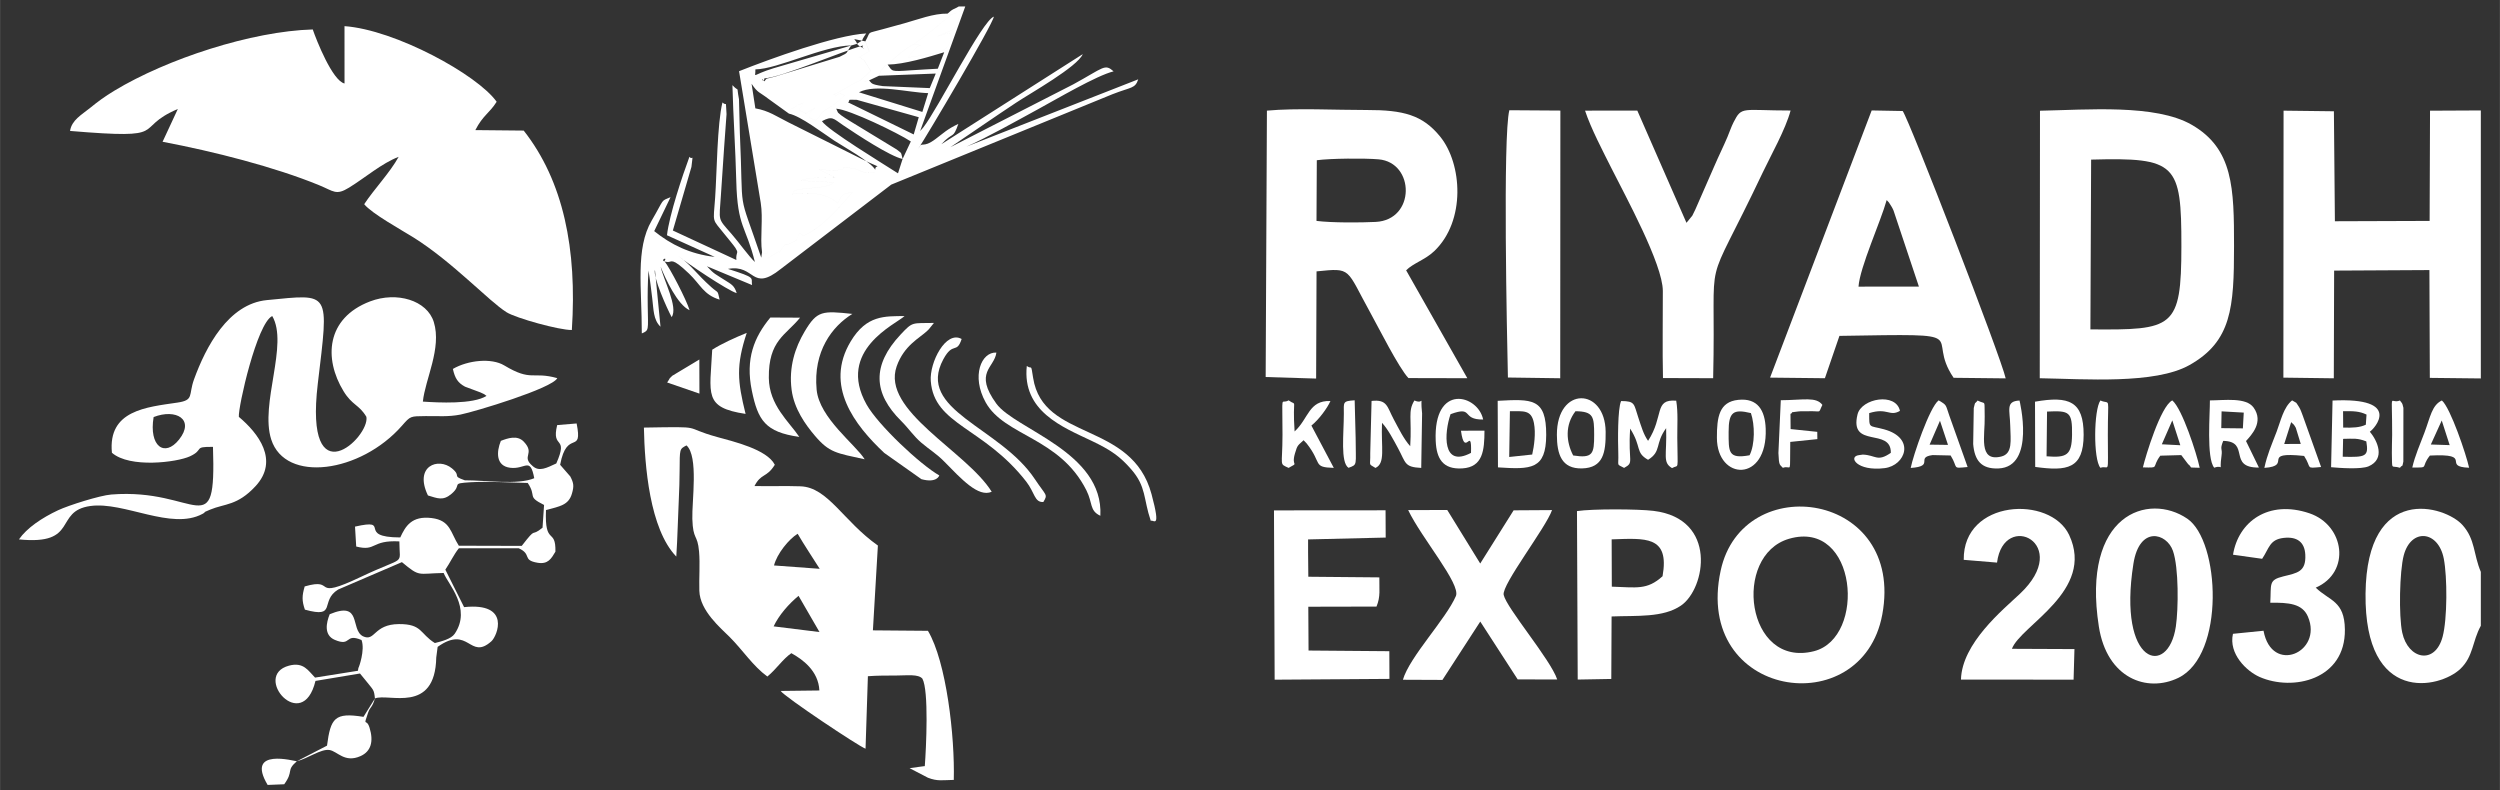 <?xml version="1.0" encoding="UTF-8"?>
<!DOCTYPE svg PUBLIC "-//W3C//DTD SVG 1.1//EN" "http://www.w3.org/Graphics/SVG/1.1/DTD/svg11.dtd">
<!-- Creator: CorelDRAW 2019 (64-Bit) -->
<svg xmlns="http://www.w3.org/2000/svg" xml:space="preserve" width="5.959in" height="1.884in" version="1.1" style="shape-rendering:geometricPrecision; text-rendering:geometricPrecision; image-rendering:optimizeQuality; fill-rule:evenodd; clip-rule:evenodd"
viewBox="0 0 5959.45 1884.24"
 xmlns:xlink="http://www.w3.org/1999/xlink"
 xmlns:xodm="http://www.corel.com/coreldraw/odm/2003">
 <rect x="0" y="0" width="5959.45" height="1884.24" fill="#333333" stroke="none"/>
 <defs>
  <style type="text/css">
   <![CDATA[
    .fil0 {fill:white}
   ]]>
  </style>
 </defs>
 <g id="Layer_x0020_1">
  <g id="_2025674855120">
   <path class="fil0" d="M821.17 199.06c-28.82,-6.52 -67.19,-103.71 -75.73,-128.84 -146.04,4.16 -347.71,70.38 -472.39,145.66 -24.78,14.96 -39.63,26.13 -58.52,41.48 -20.25,16.45 -43.75,28.86 -47.69,54.79 247.41,20.66 145.09,-4.58 256.95,-52.37l-36.37 78.22c121.59,22.94 267.14,60.02 372.99,103.43 35.66,14.63 40.23,25.08 71.64,5.8 38.17,-23.44 78.14,-58.2 118.16,-73.36 -21.25,38.39 -58.25,76.62 -82.14,112.91 17.45,22.09 90.07,62.12 117.69,79.42 93.33,58.46 179.59,151.96 221.72,178.2 22.81,14.21 126.17,42.82 155.59,42.29 12.66,-192.53 -19.93,-354.7 -114.75,-475.37l-115.29 -1.16c18.4,-35.82 33.26,-39.7 50.8,-67.53 -45.6,-64.46 -242.2,-171.77 -362.71,-180.27l0.06 136.7z"/>
   <path class="fil0" d="M1844.11 1493.22c12.63,-26.93 36.14,-53.57 59.39,-72.82l49.94 86.34 -109.32 -13.52zm0.89 -145.22c7.16,-28.33 35.81,-63.07 56.37,-75.56 13.81,23.8 37.67,60.04 52.55,83.56l-108.92 -8zm-232.95 -21.16c3.06,-46.1 3.77,-91.45 6.05,-137.43 1.11,-22.48 1.69,-44.57 1.85,-67.2 0.37,-52.98 -0.41,-51.53 16.44,-60.44 29.06,26.18 12.63,132.99 13.92,175.28 1.58,51.68 12.28,35.03 16.02,77.69 2.57,29.24 -0.26,63.99 0.67,93.78 1.5,47.76 51.48,89.11 72.65,110.39 31.57,31.74 55.28,69.03 89.54,93.88 22.32,-18.52 36.13,-41.06 57.13,-55.69 26.37,14.56 64.6,41.82 66.83,88.92l-92.28 1.12c9.45,14.15 186.22,132.11 202.34,137.71l5.6 -172.81c22.89,-1.76 44.64,-1.54 67.56,-1.67 26.97,-0.15 52.27,-3.76 62.33,7.4 15.74,28.2 9.02,165.74 5.78,208.37l-36.24 5.12 43.71 22.76c23.14,8.92 34.24,5.62 61.6,5.18 2.8,-102.79 -17.56,-281.61 -61.58,-355.4l-131.2 -1.11 11.87 -202.19c-82.46,-58.13 -118.95,-138.8 -184.34,-141.18 -35.86,-1.3 -73.48,0.19 -109.83,-0.65 16.06,-31.31 28.43,-18.7 48.45,-50.66 -18.54,-36.79 -98.64,-55.46 -137.22,-66.15 -87.68,-24.27 -23.23,-25.11 -174.84,-22.53 1.81,90.88 13.61,241.52 77.19,307.48z"/>
   <path class="fil0" d="M366.07 994.22c53.36,-20.8 98.93,5.59 60.57,53.74 -34.36,43.14 -72.23,15.85 -60.57,-53.74zm-99.42 85.12c42.63,37.31 155.22,22.68 185.85,8.56 35.24,-16.23 6.54,-23.24 55.05,-22.58 7.83,236.81 -35.31,97.08 -242.48,113.57 -27.17,2.16 -101.78,25.77 -126.81,37.51 -38.19,17.91 -74.5,42.19 -93.27,69.46 144.08,14.56 82.43,-67.42 170.34,-79.6 80.5,-11.15 193.08,58.78 267.15,18.82 12.75,-6.88 -5.38,-0.26 18.27,-10.15 35.12,-14.69 64.87,-9.06 108.25,-55.94 57.04,-61.63 6.31,-126.54 -39.78,-165.23 -1.91,-23.51 43.2,-223.24 79.63,-240.34 39.34,67.5 -29.72,209.43 -2.44,294.2 33.76,104.91 212.8,79.69 311.48,-32.54 20.98,-23.86 19.83,-22.7 56.62,-23.15 29.19,-0.36 53.68,2.23 83.16,-3.65 34.56,-6.9 218.94,-62.56 230.67,-86.83 -59.98,-16.72 -60.75,9.11 -126.48,-30.36 -30.36,-18.23 -86.28,-12.57 -122.4,8.39 5.06,22.67 11.88,33.02 28.95,42.32l36.5 13.59c10.54,4.78 8.78,3.74 14.72,8.36 -32.08,20.52 -114.93,16.07 -151.73,13.64 5.41,-53.22 45.41,-127.23 26.1,-189.63 -16.06,-51.91 -88.38,-73.54 -152.05,-49.21 -104.84,40.06 -110.47,136.59 -63.1,214.09 20.82,34.06 37.02,31.59 54.44,61.09 8.64,48.93 -148.5,195.69 -115.89,-78.91 26.53,-223.33 31.97,-214.15 -121.24,-199.42 -92.18,8.86 -145.82,111.84 -173.83,189.08 -13.66,37.67 0.83,49.3 -39.43,55.26 -73.84,10.93 -166.11,18.24 -156.27,119.55z"/>
   <path class="fil0" d="M3138.99 381.96c32.31,-4.39 114.18,-5.01 147.26,-2.13 86.74,7.56 88.41,144.53 -7.04,149.23 -36.62,1.81 -104.72,2.14 -140.97,-2.41l0.74 -144.69zm-121.91 516.85l120.3 3.65 0.98 -255.52c85.19,-8.57 69.21,-8.07 129.42,100.72 19.11,34.54 66.35,128.74 89.61,153.64l140.41 0.33 -145.87 -257.26c17.35,-17.28 45.2,-24.83 67.17,-45.83 75.41,-72.1 66.64,-208.09 13.92,-272.95 -41.8,-51.43 -87.5,-63.54 -175.46,-63.35 -73.3,0.15 -166.81,-5.02 -237.5,1.5l-2.98 635.07z"/>
   <path class="fil0" d="M4984.89 380.48c203.64,-5.59 215.3,9.75 215.18,206.25 -0.11,196.83 -19.03,200.08 -216.91,198.51l1.72 -404.76zm-122.48 521.2c106.6,1.73 274.33,14.88 356.61,-31.23 100.86,-56.52 106.57,-137.28 106.56,-283.72 -0.01,-137.74 -1.55,-232.15 -101.03,-289.34 -86.4,-49.67 -249,-35.6 -361.57,-33.42l-0.56 637.7z"/>
   <polygon class="fil0" points="5913.9,902.17 5913.9,263.28 5792.8,263.89 5791.84,526.65 5566.01,527.43 5563.63,265.27 5443.64,263.8 5443.22,900.25 5563.41,901.83 5564.19,645.08 5791.34,643.82 5792.29,900.82 "/>
   <path class="fil0" d="M4430.34 683.33c3.17,-46.43 53.28,-155.94 67.18,-206.39 5.94,6.43 4.74,4.26 10.9,14.5 0.95,1.59 1.98,3.37 2.88,5.05 0.87,1.64 1.66,3.45 2.44,5.13l60.57 181.54 -143.97 0.17zm-210.81 216.87l130.7 1.45 34.66 -100.94c338.02,-5.61 200.57,-5.6 272.17,99.93l124.16 1.36c-10.37,-48.72 -231.19,-619.66 -245.56,-637.34l-73.91 -1.39 -242.23 636.93z"/>
   <path class="fil0" d="M2151.54 379.04l-10.96 34.17c-33.01,-21.33 -169.43,-104.17 -181.26,-124.4 25.18,-13.1 26.49,-6.5 51.03,10.07 32.37,21.85 111.22,73.72 141.19,80.15zm0 0c-4.7,-18.1 -0.7,-11.83 -14.09,-22.7l-110.95 -67.5c-4.6,-2.77 -18.75,-11.62 -21.5,-14.04 -10.46,-9.21 -5.63,-2.81 -11.61,-15.67 31.63,1.87 147.97,58.31 177.78,78.09l-19.64 41.82zm-130.04 -135.07c8.03,-5.48 -7.38,-7.04 21.02,-5.96l147.58 41.4 -12.03 41.12 -156.57 -76.56zm26.02 -23.95c39.13,-20.67 117.53,0.65 165.02,1.99l-13.91 44.85 -151.11 -46.85zm68.37 -66.04c39.88,-0.46 97.37,-17.97 134.87,-29.47l-15.26 39.32c-21.19,1.3 -42.31,2.24 -63.48,3.75 -50.34,3.58 -44.15,2.58 -56.13,-13.6zm143.04 -121.52l6.04 3.4 24.41 -8.39c-10.18,50.92 -13.59,39.2 -54.37,59.02 0.33,-0.11 17.84,-5.63 18.44,-5.66 22.93,-1.24 6.82,0.48 16.32,6.02 -11.95,34.28 -12.76,37.54 -104.31,49.95 6.39,-9.85 17.98,-26.89 29.43,-28.97l-17.03 -2.32c-18.04,9.02 -43.31,29.73 -61.96,48.46 -10.55,6.32 -1.36,-2.97 -11.18,8.72 -11.25,13.39 -3.36,5.04 -9.65,17.94l135.55 -5.26 -14.3 34.69 -111.81 -4.76c-30.31,-4.26 -26.01,-7.27 -32.94,-13.69 -11.93,3.94 -14.02,2.39 -15.04,2.38l-4.29 -1.25c-0.14,-0.69 -1.06,-0.86 -1.7,-1.03 -25.61,10.96 -39.33,23.39 -63.67,33.63 1.09,0.21 2.98,-1.12 3.34,-0.03 4.2,12.77 1.09,-10.72 23.51,2.41l-8.52 6.44c-1.08,0.97 -5.8,5.72 -7.29,7.04 -10,8.81 -7.65,6.69 -20.89,14.86 -28.28,17.44 -13.67,12.59 -31.7,30.51 -29.28,-6.73 -15.39,-19.1 -2.47,-29.31 -29.76,14.77 -13.02,16.35 -38.47,5.4l10.53 -17.52c-7.48,4.39 -8.66,2.24 -16.54,7.65 -22.02,15.13 -6.49,-2.29 -17.65,18.13 28.3,6.01 79.05,45.24 107.88,64.29 21.67,14.31 87.23,50.31 97.88,69.67l-0.15 -1.31 -0.02 7.19c-37.04,4.65 -30.87,-6.87 -57.43,-10.01 -39.17,-4.63 -1.33,0.38 -28.99,4.29 -16.84,2.39 -29.4,-0.07 -47.65,-1.02l39.04 19.56c-25.67,0.89 -64,-2.22 -81.93,7.09l76.91 3.94c-1.14,0.64 -0.15,9.47 -46.61,13.26 -62.91,5.13 -42.14,8.22 -51.77,14.85 30.17,-2.41 75.94,-7.61 109.29,21.72 9.93,-18.27 7.09,-23.08 35.39,-25.66 -8.28,6.07 -63.45,80.16 -115.27,102.37l-1.78 1.17c-0.9,-0.56 -7.7,-5.5 -9.63,-6.9 -9.66,21.1 -3.79,15.44 -18.98,23.42 -22.88,12.02 -6.28,-9.19 -28.83,22.16 -1.21,0.16 -3.26,-1.48 -3.66,-0.21l-24.52 15.06c0,-37.62 4.83,2.03 -13.41,-14.82l-1.89 13.18c-58.53,-172.1 -41.64,-90.31 -51.06,-298.33l-2.02 -79.28c-7.03,-37.01 2.59,-13.93 -15.66,-33.59 1.98,76.39 7.29,152.44 9.2,228.78 2.78,111.32 22.7,105.58 44.35,192.81 -14.67,-13.72 -38.41,-47.14 -55.41,-66.64 -34.04,-39.01 -29.69,-29.13 -25.63,-91.94 2.41,-37.43 5.17,-75.87 7.68,-114.22l5.78 -79.67c-2.74,-38.06 1.56,-16.84 -9.74,-27.85 -12.58,50.35 -13.33,168.86 -17.47,227.4 -4.41,62.31 -8.44,47.85 23.14,87.52 4.5,5.66 21.8,26.34 25.39,32.09 7.42,11.89 2.88,8.91 1.88,22.02 -0.09,1.11 0.02,6.24 0.2,6.5l-151.39 -70.24 44.29 -151.58c4.14,-36.92 3.25,-13.78 -4.72,-24.24 -16.2,43.55 -48.27,139.24 -53.57,187.13l113.87 51.58c-59.02,-6.82 -104.39,-29.27 -144.31,-61.46l38.97 -80.96c-24.56,10.49 -13.55,1.93 -44.96,55.8 -39.24,67.3 -23.4,160.24 -23.58,269.06 17.61,-7.48 14.98,-7.24 14.13,-65.24 -0.42,-28.57 -0.05,-56.14 1.8,-84.65 3.5,19.86 6.22,44.77 8.97,66.53 3.28,25.93 2.33,50.93 19.68,67.33l-13.25 -135.57c-5.08,16.56 28.72,92.24 39.81,112.67 16.27,-23.1 -19.82,-89.54 -26.15,-119.93 11.11,28.08 40.3,91.04 68.97,103.5 -7.53,-24.68 -46.79,-100.7 -60.17,-117.12 10.18,-13.14 -17.02,0.31 7.86,2.2 10.48,0.8 8.33,-12.91 50.95,27.7 27.36,26.06 34.68,50.53 72.89,62 -5.51,-24.06 -2.01,-13.98 -19.78,-29.8 -36.66,-32.65 -44.14,-48.98 -78.21,-74.23 15.61,14.24 118.33,83.05 138.75,88.55 -5.68,-18.95 -13.73,-21.52 -29.2,-31.56 -20.86,-13.55 -24.26,-13.26 -41.83,-32.51l107.63 44.78c-3.03,-18.13 11.61,-16.52 -57.43,-38.5 65.82,-12.02 54.66,57.16 126.24,-0.11l263.01 -200.8 527.44 -215.56c45.28,-17.74 53.8,-12.89 61.37,-35.49l-409.62 160.44c47.18,-20.45 124.76,-64.13 170.05,-88.78 44.68,-24.31 140.61,-80.93 180.86,-90.65 -21.45,-18.78 -22.58,-9.2 -96.28,31.04l-292.72 149.7c49.1,-33.21 103.96,-71.22 156.62,-106.09 34.24,-22.67 146.33,-85.61 158.83,-115.7l-337.17 214.83c29.74,-32.05 26.96,-10.28 40.59,-48.54 -26.78,12.73 -35.11,21.69 -54.31,36.07 -32.76,24.52 -31.09,3.08 -41.48,23.49 21.4,-32.29 177.94,-296.42 180.41,-315.26 -27.69,9.54 -133.23,219.56 -168.13,264.11 -0.97,1.24 -2.93,3.33 -3.74,4.32 -0.82,1.01 -2.49,2.94 -3.85,4.29l107.58 -296.96 -15.38 0c-15.61,9.3 -12.09,3.59 -26.64,17.01zm-442.44 568.59c18.24,16.85 13.41,-22.8 13.41,14.82l24.52 -15.06c0.39,-1.28 2.45,0.37 3.66,0.21 22.54,-31.34 5.94,-10.13 28.83,-22.16 15.19,-7.97 9.32,-2.31 18.98,-23.42 1.93,1.4 8.73,6.34 9.63,6.9l1.78 -1.17c51.81,-22.21 106.99,-96.3 115.27,-102.37 -28.3,2.57 -25.46,7.39 -35.39,25.66 -33.35,-29.33 -79.12,-24.13 -109.29,-21.72 9.63,-6.63 -11.14,-9.72 51.77,-14.85 46.46,-3.79 45.47,-12.62 46.61,-13.26l-76.91 -3.94c17.93,-9.32 56.25,-6.2 81.93,-7.09l-39.04 -19.56c18.25,0.94 30.8,3.41 47.65,1.02 27.65,-3.91 -10.18,-8.93 28.99,-4.29 26.55,3.15 20.39,14.67 57.43,10.01l0.02 -7.19c0.23,-14.35 23.46,2.38 -26.13,-21.52l-109.61 -54.77c-23.83,-11.92 -47.53,-23.76 -71.41,-35.69 -27.88,-13.93 -46.71,-27.75 -78.65,-33.3l-9 -58.67c14.77,22.53 18.88,19.51 39.98,35.85l49.2 35.45c11.17,-20.43 -4.37,-3.01 17.65,-18.13 7.88,-5.41 9.06,-3.26 16.54,-7.65l-10.53 17.52c25.45,10.95 8.71,9.37 38.47,-5.4 -12.92,10.21 -26.81,22.57 2.47,29.31 18.04,-17.92 3.43,-13.06 31.7,-30.51 13.25,-8.17 10.89,-6.05 20.89,-14.86 1.49,-1.31 6.21,-6.06 7.29,-7.04l8.52 -6.44c-22.42,-13.14 -19.31,10.35 -23.51,-2.41 -0.36,-1.09 -2.24,0.24 -3.34,0.03 24.34,-10.24 38.07,-22.67 63.67,-33.63l25.33 -22.31 -17.01 -27.2c-1.28,-0.83 -5.04,-0.52 -6.06,-3.47 -1.09,-3.16 -4.42,-2.3 -5.56,-1.71l24.81 -14.78 -9.36 -23.66 -26.26 -5.39c1.96,3.71 4.69,5.06 5.99,9.53 1.04,3.56 4.08,5.83 5.36,6.51 25,13.33 2.03,6.44 9.96,-0.92 -55.16,15.54 -193.62,75.73 -235.65,78.55 -1.16,14.75 -11.96,-7.51 -0.07,7.07 8.02,-10.01 1.41,-4.18 27,-11.76l152.3 -46.71c23.66,-11.66 12.93,-6.14 27.79,-27.15 -66.87,1.01 -174.52,56.22 -228.45,57.13 0.92,22.11 -11.38,14.02 43.33,-2.76l198.47 -58.05c21.63,-14.15 5.02,-0.37 22.35,-24.89 -73.45,4.09 -228.61,60.43 -303.07,89.99l51.67 313.7c6.03,37.77 -1.81,81.6 3.06,117.61zm246.21 -502.46l9.36 23.66 -24.81 14.78c1.15,-0.59 4.48,-1.45 5.56,1.71 1.02,2.95 4.78,2.63 6.06,3.47l17.01 27.2 -25.33 22.31c0.64,0.17 1.57,0.34 1.7,1.03l4.29 1.25c1.02,0.01 3.11,1.56 15.04,-2.38l23.49 -10.99c6.29,-12.9 -1.61,-4.54 9.65,-17.94 9.82,-11.69 0.63,-2.4 11.18,-8.72 18.65,-18.73 43.92,-39.44 61.96,-48.46 15.29,-11.13 32.03,-22.82 48.3,-36.25 5.76,-4.75 14.46,-12.59 23.42,-19.63 15.74,-12.35 7.13,-0.73 15.4,-13.78l-6.04 -3.4c-33.83,-0.6 -70.85,14.12 -103.32,23.1 -17.81,4.93 -32.38,8.7 -50.96,13.97 -41.55,11.78 -27.41,2.85 -41.96,29.06zm202.27 -62.73c-8.27,13.05 0.35,1.43 -15.4,13.78 -8.96,7.04 -17.67,14.88 -23.42,19.63 -16.27,13.43 -33.01,25.11 -48.3,36.25l17.03 2.32c-11.45,2.08 -23.04,19.12 -29.43,28.97 91.55,-12.41 92.36,-15.67 104.31,-49.95 -9.5,-5.54 6.6,-7.26 -16.32,-6.02 -0.61,0.03 -18.11,5.54 -18.44,5.66 40.78,-19.82 44.2,-8.1 54.37,-59.02l-24.41 8.39z"/>
   <path class="fil0" d="M3964.22 901.24l119.61 0.38c7.67,-329.63 -29.18,-179.67 118.59,-491.2 19.12,-40.32 53.86,-101.59 66.03,-146.94 -115.96,-0.01 -116.13,-11.07 -135.84,27.71 -5.76,11.32 -9.2,22.22 -14.64,35.16 -9.4,22.35 -20.82,45.15 -31.06,68.99l-45.59 104.12c-0.57,1.27 -6.84,14.11 -7.15,14.6l-13.96 17.09 -117.19 -267.54 -124.59 0.13c13.92,42.27 42.94,97.44 63.43,138.3 32.5,64.81 121.82,227.52 122,291.45 0.19,69.2 -1.2,138.54 0.35,207.75z"/>
   <path class="fil0" d="M893.65 1665.02c31.84,-13.36 143.48,38.44 146.19,-97.61l3.3 -25.33c75.13,-53.38 75.97,33.46 128.2,-13.38 13.78,-12.37 47.46,-93.24 -65.14,-81.36l-44.72 -89.36c10.81,-15.53 20.15,-36.04 32.19,-50.9l142.82 -0.04c32.25,14.63 7.19,28.18 44.86,34.52 24.84,4.18 32.61,-9.62 42.57,-26.42 1.19,-58.53 -25.98,-12.52 -22.51,-99.19 32.7,-8.89 53.82,-11.51 61.87,-39.22 5.19,-17.89 4.31,-24.98 -3.89,-40.88l-24.22 -27.8c16.12,-87.03 54.52,-21.41 39.32,-98.56l-46.37 3.87c-14.74,59.7 28.24,22.49 -2.1,91.45 -23.11,10.58 -40.92,20.65 -56.59,5.94 -28.07,-23.66 7.15,-28.44 -20.96,-57.91 -15.54,-16.28 -38.39,-8.14 -54.62,-1.89 -10.83,26.56 -11.98,59.79 22.06,64.13 36.79,4.7 47.58,-27.61 57.56,24.93 -39.3,16.6 -115.57,4.86 -165.51,4.98 -32.82,-11.44 -6.79,-8.64 -30.56,-28.36 -32.59,-27.04 -91.14,-5.8 -57.37,64.47 22.76,6.71 35.83,13.7 56.6,-4.17 26.37,-22.7 -4.35,-24.28 44.86,-27.3 37.54,-2.31 97.19,0.61 136.43,1.68 22.42,33.31 -3.33,31.39 38.95,52.46l-3.65 54.24c-30.49,24.72 -11.54,-5.93 -49.58,43.33l-149.96 -0.41c-20.03,-30.98 -19.39,-60.44 -64.79,-65.96 -47.87,-5.82 -62.49,19.63 -74.81,46.23 -106.96,-0.19 -17.88,-46.24 -107.88,-25.81l2.84 47.46c48.74,12.5 34.6,-15.83 102.88,-12.22 -0.01,60.21 18.45,32.26 -91.65,84.55 -123.26,58.54 -55.44,-0.03 -134.05,22.81 -6.51,22.37 -6.87,33.97 0.5,55.33 78.11,21.54 34.33,-20.13 79.22,-47.94l152.06 -65.32c43.88,36.52 36.35,26.98 99.54,25.87 9.62,25.76 67.69,84.16 26.23,145.01 -8.38,12.3 -31.13,17.93 -47.21,22 -36.11,-22.39 -29.83,-45.57 -85.7,-45.2 -61.16,0.41 -56.13,42.82 -85.8,29.04 -31.23,-16.67 -1.27,-84.99 -79.2,-52.56 -8.22,20.35 -14.47,49.94 12.28,61.21 40.42,17.02 22.78,-16.85 63.59,0.3 8.91,24.04 -6.67,65.84 -6.81,65.41 -0.33,-1.01 -1.23,3.99 -1.8,7.9l-102.21 16.28c-16.05,-16.11 -27.15,-37.89 -62.17,-28.47 -89.07,23.94 32.26,164.87 63.18,36.38l106.11 -17.69 13.78 16.84c18.58,23.64 19.53,20.48 21.86,42.69z"/>
   <path class="fil0" d="M4264.72 1284.41c162.83,-47.39 185.18,236.04 59.35,268 -162.07,41.16 -195.06,-228.5 -59.35,-268zm222.28 180.68c54.36,-292.91 -332.89,-347.06 -385.23,-104.92 -65.91,304.93 337.01,364.81 385.23,104.92z"/>
   <path class="fil0" d="M3594.58 899.96l124.7 1.76 0.35 -638.12 -121.64 -0.82c-15.78,61.59 -5.61,539.55 -3.42,637.17z"/>
   <path class="fil0" d="M3356.78 1215.99c31.82,66.74 126.06,176.43 113.76,204.98 -23.68,55.01 -110.28,144.58 -126.32,199.5l94.27 0.4 90.17 -139.13 89.24 137.93 94.18 0.08c-15.78,-47.52 -120.57,-169.8 -127.61,-201.55 -5.3,-23.91 100.77,-160.22 115.3,-202.2l-91.61 0.59 -79.59 126.76 -78.61 -127.56 -93.17 0.2z"/>
   <path class="fil0" d="M3118.19 1285.93l185.01 -4.42 -0.32 -65.02 -265.98 0.21 1.57 403.6 273.67 -1.89 -0.28 -66 -192.57 -1.59 -0.6 -104.44 162.56 -0.35c10.16,-24.12 6.27,-42.31 6.8,-69.6l-169.31 -1.54 -0.56 -59.77 0.02 -29.2z"/>
   <path class="fil0" d="M5186.85 1493.65c-17.98,121.83 -139.6,92.84 -101.09,-150.03 14.46,-91.23 79.23,-73.08 94.17,-30.42 14.13,40.35 13.09,138.65 6.93,180.45zm-183.55 0c19.33,124 115.26,158.24 189.48,122.31 112.1,-54.26 99.32,-326.33 21.35,-379.46 -92.55,-63.06 -252.7,-11.44 -210.83,257.15z"/>
   <path class="fil0" d="M5726.52 1507.94c-8.54,-39.71 -6.39,-146.43 3.64,-184.13 17.42,-65.47 82.28,-59.33 95.41,7.83 8.54,43.71 8.61,143.7 -2.78,186.36 -18.09,67.74 -82.5,53.97 -96.27,-10.06zm187.37 -16.2l0 -128.41c-17.99,-42.33 -12.92,-77.22 -43.57,-111.6 -41.56,-46.6 -228.42,-101.21 -231.26,163.35 -2.86,266.29 177.09,226.01 225.9,179.61 31.44,-29.89 28.2,-65.29 48.94,-102.94z"/>
   <path class="fil0" d="M3841.89 1285.79c80.19,-2.59 138.62,-9.39 121.34,87.88 -37.16,33.83 -62.87,26.43 -120.99,24.88l-0.35 -112.76zm-0.15 183.79c60.18,-2.39 122.68,3.24 165.35,-25.91 58.86,-40.2 88.06,-207.13 -65.39,-225.81 -37.56,-4.57 -144.87,-5.03 -182.48,0.5l1.74 401.63 80.07 -1.44 0.7 -148.98z"/>
   <path class="fil0" d="M4760.57 1341.19c16.06,-125.78 181.49,-44.83 54.31,74.62 -40.94,38.45 -138.02,117.71 -140.28,204.33l268.48 0.07 2.07 -72.85 -149.08 -0.65c20.95,-56.14 198.81,-138.03 136.48,-271.23 -44.64,-95.41 -253.35,-85.21 -251.33,59.11l79.35 6.59z"/>
   <path class="fil0" d="M5392.6 1332.11c17.08,-25.4 17.49,-45.97 51.42,-49.81 31.32,-3.54 49.91,9.58 51.44,40.04 2.06,41.1 -19.15,43.45 -52.61,51.75 -35.67,8.85 -28.27,17.87 -30.86,62.7 43.7,-0.32 76.37,1.8 89.82,33.41 36.08,84.79 -86.43,138.91 -105.93,33.43l-72.88 7.33c-10.79,47.83 32.61,89.24 63.51,102.84 79.09,34.81 204.82,6.86 203.33,-113.12 -0.85,-68.95 -36.59,-67.75 -69.49,-99.75 84.71,-36.91 68.71,-149.01 -15.14,-177.32 -98.07,-33.11 -169.57,20.42 -182.05,98.79l69.44 9.72z"/>
   <path class="fil0" d="M2061.14 1094.91c-21.48,-35.04 -108.27,-98.35 -114.54,-166.11 -8.44,-91.1 36.92,-150.87 85.19,-180.48 -71.62,-7.59 -83.96,-8.17 -113.64,41.74 -23.07,38.79 -38.14,85.09 -31.2,139.04 5.9,45.92 33.66,83.86 54.93,108.98 35.13,41.5 51.66,41.93 119.27,56.83z"/>
   <path class="fil0" d="M2239.05 1133.42c-46.3,-26.46 -146.08,-120.5 -173.34,-169.02 -72.66,-129.33 70.21,-191.76 90.57,-210.97 -46.93,0.66 -90.45,-2.89 -128.49,60.53 -63.19,105.35 9.05,199.19 79.95,265.7l88.67 62.65c37.12,10.12 42.61,-8.87 42.64,-8.89z"/>
   <path class="fil0" d="M2363.98 1172.31c-60.26,-97 -263.8,-192.95 -226.59,-298.89 17.65,-50.25 54.69,-67.39 72.77,-84.63 1.36,-1.3 2.83,-2.74 4.12,-4.08l11.96 -14.87c-52.71,1.09 -49.83,-3.91 -79.34,27.56 -68.96,73.52 -65.38,140.16 1.16,206.02 17.91,17.73 29.35,35.84 48.03,51.81 20.61,17.62 35.61,25.63 54.98,45.31 40.09,40.73 81,86.04 112.91,71.77z"/>
   <path class="fil0" d="M1905.32 1041.53c-24.42,-36.35 -71.83,-75.23 -72.65,-140.42 -1.14,-89.86 40.8,-102.08 74.46,-143.82l-70.8 -0.37c-38.64,46.81 -59.92,98.17 -44.09,174.71 14.51,70.15 31.74,98.43 113.08,109.9z"/>
   <path class="fil0" d="M3928.68 1050.93c-11.21,-16.01 -15.83,-33.53 -23.11,-55.08 -11.09,-32.81 -7,-39.75 -41.17,-39.79 -8.42,18.57 -7.66,95.41 -6.7,124.19 1.13,34.21 -5.33,24.46 13.85,35.19 25.09,-13.67 8.97,-12.68 14.43,-93.69 28.04,43.82 11.6,56.86 42.7,74.37 32.74,-20.2 15.78,-38.09 43.1,-75.44 2.04,64.96 -9.17,81.5 14.03,95.24 16.97,-9.92 13.21,11.36 12.53,-72.09 -0.24,-29.35 2.15,-60.02 -2.54,-88.6 -53.59,-4.41 -28.71,36.56 -67.11,95.72z"/>
   <path class="fil0" d="M5584.69 1088.82l0.89 -42.63c25.07,-0.38 34.33,-2.18 55.32,6.08 5.98,35.92 -0.84,38.11 -56.2,36.54zm0.79 -108.54c24.37,-0.31 38.73,-0.3 55.93,8.04l-1.66 24.11c-13.97,6.75 -30.83,7.6 -54,6.9l-0.27 -39.05zm-28.52 133.5c20.3,1.89 71.51,5.58 89.3,-2.09 41.12,-17.74 21,-61.21 3.03,-82.57 11.21,-7.01 79.09,-82.42 -88.88,-74.28l-3.45 158.94z"/>
   <path class="fil0" d="M5295.89 980.64l52.85 2.95 -2.11 37.63 -51.48 -0.6 0.73 -39.98zm-17.55 134.33c24.07,-8.67 11.29,14.7 17.35,-28 2.85,-20.02 -4.84,-13.61 4.07,-35.94 65.5,1.18 9.64,64.57 85.13,63.56l-30.78 -63.2c13,-14.55 42.78,-45.12 18.16,-79.69 -17.93,-25.18 -69.47,-17.27 -104.24,-17.17 0.43,29.94 -8.7,138.17 10.3,160.44z"/>
   <path class="fil0" d="M3278.84 1115.52c24.35,-11.39 13.09,-47.58 15.56,-107.54 13.94,14.67 27.52,40.73 38.19,60.49 19.13,35.43 14.69,45.02 55.33,47.01l2.07 -129.76c-5.45,-51.42 7.43,-19.52 -18.31,-31.06 -16.15,26.59 -5.91,40.61 -9.98,109.07 -15.59,-17.25 -27.44,-42.13 -39.06,-63.63 -16.2,-29.97 -15.07,-48.63 -53.12,-44.31l-3.14 124.44c0.78,33.02 -5.62,23.9 12.46,35.3z"/>
   <path class="fil0" d="M1697.71 833.64c-5.36,106.44 -21.21,137.87 79.54,153.07 -19.52,-78.49 -22.85,-115.55 2.76,-193.19 -27.46,11.15 -60.21,25.94 -82.3,40.12z"/>
   <path class="fil0" d="M4879.81 981.16c53.28,-2.56 60.4,-0.04 59.59,55.59 -0.71,48.39 -12.69,54.91 -60.73,51.02l1.14 -106.61zm-28.23 131.94c76.32,10.6 115.28,4.41 115.46,-76.43 0.18,-80.05 -34.61,-93.41 -115.93,-79.08l0.47 155.51z"/>
   <path class="fil0" d="M3599.33 980.33c32.98,0.08 50.94,-3.92 57.28,28.16 4.76,24.05 0.45,55.18 -4.14,75.07l-54.81 5.83 1.67 -109.07zm-28.46 133.85c78.88,5.03 114.77,5.5 114.99,-77.48 0.24,-87.96 -33.61,-85.53 -115.68,-81.2l0.69 158.68z"/>
   <path class="fil0" d="M4120.72 1029.48c0,-47.48 10.99,-54.87 53.15,-44.72 9.5,27.86 9.94,74.56 -3.25,100.56 -51.49,9.47 -49.89,-7.93 -49.9,-55.83zm-27.95 14.28c0.23,102.27 120.98,108.04 116.33,-21.8 -1.56,-43.4 -18.78,-73.69 -65.51,-68.75 -45.35,4.79 -50.94,40.7 -50.82,90.55z"/>
   <path class="fil0" d="M3755.7 980.31c43.07,0.61 44.41,12.98 44.46,56.34 0.06,45.01 -2.81,56.57 -50,49.15 -16.99,-32.49 -19.8,-73 5.54,-105.48zm-44.39 56.31c0.11,46.05 10.9,81.36 60.18,80.04 50.39,-1.34 56.59,-38.22 56.07,-87.31 -1.12,-106.2 -116.53,-109.36 -116.25,7.27z"/>
   <path class="fil0" d="M3538.69 1026.69l-56.05 0.08c9.1,67.42 26.11,-14.63 23.93,52.85 -69.69,36.88 -63.97,-47.82 -48.78,-92.25 56.3,-20.78 24.11,13.41 77.73,12.73 -11.99,-59.39 -119.07,-88.31 -113.1,51.02 1.81,42.14 16.83,68.28 63.31,65.5 49.44,-2.96 52.79,-43.55 52.95,-89.94z"/>
   <path class="fil0" d="M3071.75 1115.44c26.67,-14.85 5.53,-0.81 15.09,-34.25 6.17,-21.54 7.18,-18.8 20.61,-31.74l7.35 7.7c37.87,47.69 13.27,56.78 64.7,58.23l-53.4 -100.86c17.72,-14.21 38.05,-41.62 45.38,-58.54 -52.03,-1.96 -51.94,41.98 -85.42,72.58 -5.81,-86.35 7.76,-58.39 -14.31,-74.17 -19.42,11.54 -14.41,-22.78 -14.55,82.24 -0.11,77.08 -8.67,67.83 14.55,78.8z"/>
   <path class="fil0" d="M2487.07 1196.71c11.5,-18.8 6.51,-14.27 -20.42,-54.79 -83.07,-125 -284,-163.43 -217.92,-285.57 23.27,-43.01 31.57,-11.28 43.59,-48.24 -37.51,-21.16 -76.81,55.67 -73.58,100.13 7.62,104.94 126.15,109.72 227.52,239.8 20.77,26.65 19.36,49.87 40.81,48.67z"/>
   <path class="fil0" d="M2623.01 1229.55c8,-152.41 -203.44,-205.91 -248,-267.36 -54.33,-74.93 -4.42,-84.96 0.15,-121.69 -35.95,-1.91 -60.28,55.97 -25.67,118.56 44.7,80.84 176.52,83.13 240.2,209.73 15.39,30.6 7.11,48.7 33.32,60.76z"/>
   <path class="fil0" d="M5178.41 1002.12l19.12 59.28 -44.08 -2.26 24.96 -57.02zm-70.11 112.07c41.61,1.06 19.55,1.55 41.5,-27.9l49.98 -1.39 16.09 21.25c13.69,11.14 -3.9,7.48 27.84,8.98 -7.14,-33.82 -41.74,-140.92 -65.35,-160.61 -27.89,13.72 -63.74,133.2 -70.07,159.69z"/>
   <path class="fil0" d="M5820.73 1002.43l18.89 58.7 -44.89 -1.48 26 -57.22zm-70.23 112.09c42.69,0.19 18.5,0.82 42,-28.5 106.94,-5.57 26.34,26.69 93.47,29 -6.9,-31.6 -44.38,-142.51 -64.91,-160.35 -23.85,11.3 -27.33,38.8 -41.48,76.52 -10.19,27.17 -22.65,55.04 -29.08,83.33z"/>
   <path class="fil0" d="M4624.57 1003.05l19.13 57.54 -43.85 -0.61 24.71 -56.93zm-69.79 112.48c58.89,-4.03 10.21,-25.2 52.3,-30.66l42.87 0.96c19.25,30.82 1.49,31.17 40.51,27.51l-43.78 -123.03c-9.16,-25.72 -4.78,-23.88 -25.32,-35.9 -21.53,16.17 -60.89,131.93 -66.58,161.12z"/>
   <path class="fil0" d="M4507.41 1079.47c-32.48,22.69 -35.69,5.32 -66.82,4.25l-9.12 1.27c-26.94,3.31 -5.25,39.28 61.14,31.01 49.61,-6.18 74.71,-71.69 -1.41,-92.56 -36.48,-10 -35.39,-0.51 -35.39,-38.61 43.71,-13.7 48.24,9.24 73.34,-5.34 -9.53,-44.5 -91.72,-30.04 -101.15,8.45 -20.19,82.48 80.31,30.26 79.4,91.52z"/>
   <path class="fil0" d="M5461.8 1006.35c5.9,6.51 4.72,2.34 11.05,13.5l11.78 38.47 -39.44 0.07 16.61 -52.04zm-63.93 109.04c70.05,-4.9 -12.42,-39.63 94.7,-28.49 19.42,29.69 1.63,29.97 40.54,26.4l-43.98 -123.18c-1.83,-4.75 -5.34,-15.09 -8.8,-20.16 -9.67,-14.19 -2.09,-6.55 -16.33,-15.51 -20.55,16.51 -27.22,49.2 -36.67,74.06 -12.24,32.19 -22.59,54.72 -29.46,86.88z"/>
   <path class="fil0" d="M4714.2 954.81c-8.39,10.95 -4.45,-0.28 -9.09,17.88l-1.39 85.89c3.26,38.7 19.02,59.88 60.31,58.17 89.17,-3.7 50.18,-161.84 50.14,-161.91 -33.79,1.62 -22.88,22.4 -22.1,60.33 0.7,34.27 6.59,66.47 -21.73,73.25 -55.62,13.32 -37.94,-51.46 -39.19,-95.36 -1.22,-42.78 3.79,-27.67 -16.96,-38.24z"/>
   <path class="fil0" d="M707.5 1814.74c25.99,-6.45 57.5,-29.93 77.69,-26.81 19.09,2.94 36.12,31.53 74.06,14.57 25.33,-11.32 31.61,-35.38 21.52,-67.85 -7.56,-24.33 -15.78,0.88 -3.61,-35.17 5.35,-15.86 9.71,-10.98 16.49,-34.45l-27.3 43.88c-68.96,-11.21 -78.24,2.97 -86.94,68.63l-71.92 37.22z"/>
   <path class="fil0" d="M2743.26 1241.77c5.76,-4.62 25.39,24.21 1.7,-63.81 -47.05,-174.8 -258.31,-125.71 -282.22,-276.96 -5.8,-36.71 -2.33,-19.14 -15.14,-28.45 -11.16,107.79 85.18,145.44 153.78,178.01 47.2,22.41 68.69,37.84 95.23,68.31 36.33,41.72 28.51,69.73 46.65,122.91z"/>
   <path class="fil0" d="M4250.02 1115.24c21.62,-7.8 16.16,22.06 17.63,-61.75l64.62 -6.67 -0.24 -17.34 -63.52 -6.61 -0.34 -36.24c10.65,-4.79 -8,-2.44 17.93,-5.68 8.85,-1.11 13.09,-0.19 21.32,-0.52 37.34,-1.53 25.75,7.15 36.82,-15.21 -14.93,-19.95 -44.35,-11.56 -99.15,-11.12l-5.65 125.89c1.22,32.07 3.54,26.83 10.57,35.25z"/>
   <path class="fil0" d="M3203.43 986.64c-0.06,47.7 -8.46,115.81 11.14,128.6 22.24,-8.15 17.02,-4.75 16.99,-71.47l-2.32 -89.5c-29.45,1.88 -25.78,4.39 -25.81,32.37z"/>
   <path class="fil0" d="M5006.98 1115.17c21.82,-7.59 17.84,23.91 17.74,-78.54 -0.09,-97.74 7.14,-70.78 -17.74,-81.94 -15.75,22.09 -17.29,140.17 0,160.48z"/>
   <path class="fil0" d="M5721.09 1115.12c7.21,-9.51 4.67,1.73 8.1,-14.75l0.14 -128.09c-3.29,-14.82 -3.34,-9.76 -8.24,-17.54 -25.56,10.37 -18.45,-31.28 -18.59,81.89 -0.02,13.78 -1.01,30.16 -0.7,43.42 1.02,43.9 -2.43,28.06 19.28,35.07z"/>
   <path class="fil0" d="M707.5 1814.74c-4.02,0.31 -123.54,-33.94 -69.65,56.47l39.54 -1.6c23.62,-32.54 3.59,-31.9 30.11,-54.87z"/>
   <path class="fil0" d="M1590.28 911.83l76.94 26.49 -0.22 -81.3 -64.56 38.81c-11.05,10.99 -2.39,1.9 -12.15,16z"/>
  </g>
 </g>
</svg>
